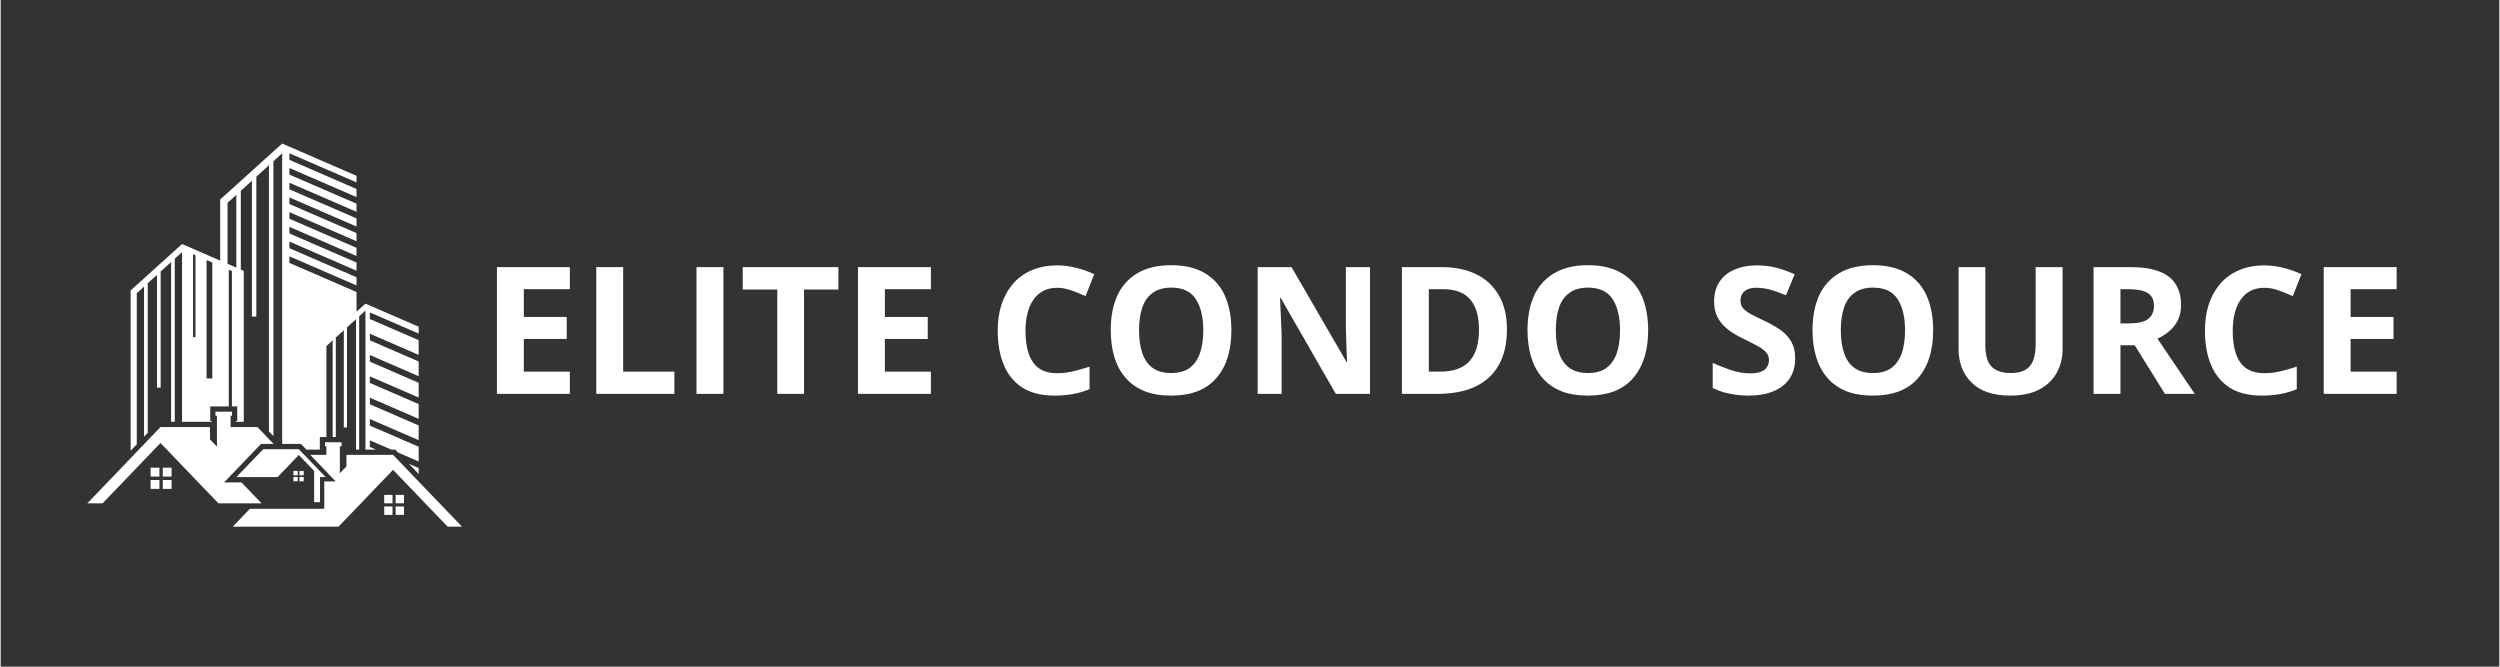 <svg xmlns="http://www.w3.org/2000/svg" xmlns:xlink="http://www.w3.org/1999/xlink" width="300" zoomAndPan="magnify" viewBox="0 0 224.88 60" height="80" preserveAspectRatio="xMidYMid meet" version="1.0"><rect x="0" y="0" width="224.88" height="60" fill="#333333" stroke="none"/><defs><g/><clipPath id="0ef8287536"><path d="M 11 12.918 L 38 12.918 L 38 42 L 11 42 Z M 11 12.918 " clip-rule="nonzero"/></clipPath><clipPath id="152e1eab24"><path d="M 7.797 37 L 25 37 L 25 46 L 7.797 46 Z M 7.797 37 " clip-rule="nonzero"/></clipPath><clipPath id="5b2abae797"><path d="M 20 39 L 41.527 39 L 41.527 47.398 L 20 47.398 Z M 20 39 " clip-rule="nonzero"/></clipPath></defs><g fill="#ffffff" fill-opacity="1"><g transform="translate(43.225, 35.447)"><g><path d="M 8 0 L 1.438 0 L 1.438 -11.406 L 8 -11.406 L 8 -9.422 L 3.859 -9.422 L 3.859 -6.922 L 7.719 -6.922 L 7.719 -4.938 L 3.859 -4.938 L 3.859 -2 L 8 -2 Z M 8 0 "/></g></g></g><g fill="#ffffff" fill-opacity="1"><g transform="translate(52.167, 35.447)"><g><path d="M 1.438 0 L 1.438 -11.406 L 3.859 -11.406 L 3.859 -2 L 8.469 -2 L 8.469 0 Z M 1.438 0 "/></g></g></g><g fill="#ffffff" fill-opacity="1"><g transform="translate(61.188, 35.447)"><g><path d="M 1.438 0 L 1.438 -11.406 L 3.859 -11.406 L 3.859 0 Z M 1.438 0 "/></g></g></g><g fill="#ffffff" fill-opacity="1"><g transform="translate(66.474, 35.447)"><g><path d="M 5.828 0 L 3.422 0 L 3.422 -9.391 L 0.312 -9.391 L 0.312 -11.406 L 8.922 -11.406 L 8.922 -9.391 L 5.828 -9.391 Z M 5.828 0 "/></g></g></g><g fill="#ffffff" fill-opacity="1"><g transform="translate(75.72, 35.447)"><g><path d="M 8 0 L 1.438 0 L 1.438 -11.406 L 8 -11.406 L 8 -9.422 L 3.859 -9.422 L 3.859 -6.922 L 7.719 -6.922 L 7.719 -4.938 L 3.859 -4.938 L 3.859 -2 L 8 -2 Z M 8 0 "/></g></g></g><g fill="#ffffff" fill-opacity="1"><g transform="translate(84.663, 35.447)"><g/></g></g><g fill="#ffffff" fill-opacity="1"><g transform="translate(88.811, 35.447)"><g><path d="M 6.281 -9.547 C 5.812 -9.547 5.398 -9.457 5.047 -9.281 C 4.691 -9.102 4.395 -8.844 4.156 -8.5 C 3.914 -8.164 3.734 -7.758 3.609 -7.281 C 3.484 -6.801 3.422 -6.266 3.422 -5.672 C 3.422 -4.859 3.52 -4.164 3.719 -3.594 C 3.914 -3.031 4.223 -2.598 4.641 -2.297 C 5.066 -2.004 5.613 -1.859 6.281 -1.859 C 6.738 -1.859 7.195 -1.91 7.656 -2.016 C 8.125 -2.117 8.633 -2.266 9.188 -2.453 L 9.188 -0.422 C 8.676 -0.211 8.176 -0.066 7.688 0.016 C 7.207 0.109 6.66 0.156 6.047 0.156 C 4.867 0.156 3.898 -0.082 3.141 -0.562 C 2.391 -1.051 1.832 -1.734 1.469 -2.609 C 1.102 -3.492 0.922 -4.52 0.922 -5.688 C 0.922 -6.551 1.035 -7.336 1.266 -8.047 C 1.504 -8.766 1.848 -9.383 2.297 -9.906 C 2.754 -10.438 3.316 -10.844 3.984 -11.125 C 4.648 -11.414 5.414 -11.562 6.281 -11.562 C 6.844 -11.562 7.406 -11.488 7.969 -11.344 C 8.539 -11.207 9.086 -11.016 9.609 -10.766 L 8.828 -8.797 C 8.398 -8.992 7.973 -9.164 7.547 -9.312 C 7.117 -9.469 6.695 -9.547 6.281 -9.547 Z M 6.281 -9.547 "/></g></g></g><g fill="#ffffff" fill-opacity="1"><g transform="translate(98.985, 35.447)"><g><path d="M 11.781 -5.719 C 11.781 -4.832 11.672 -4.031 11.453 -3.312 C 11.234 -2.594 10.898 -1.973 10.453 -1.453 C 10.016 -0.93 9.453 -0.531 8.766 -0.25 C 8.086 0.02 7.285 0.156 6.359 0.156 C 5.422 0.156 4.613 0.02 3.938 -0.25 C 3.258 -0.531 2.695 -0.93 2.25 -1.453 C 1.801 -1.973 1.469 -2.594 1.25 -3.312 C 1.031 -4.039 0.922 -4.848 0.922 -5.734 C 0.922 -6.91 1.113 -7.938 1.5 -8.812 C 1.895 -9.688 2.492 -10.363 3.297 -10.844 C 4.098 -11.332 5.125 -11.578 6.375 -11.578 C 7.602 -11.578 8.617 -11.332 9.422 -10.844 C 10.223 -10.363 10.816 -9.688 11.203 -8.812 C 11.586 -7.938 11.781 -6.906 11.781 -5.719 Z M 3.469 -5.719 C 3.469 -4.914 3.566 -4.227 3.766 -3.656 C 3.961 -3.082 4.273 -2.641 4.703 -2.328 C 5.129 -2.023 5.68 -1.875 6.359 -1.875 C 7.047 -1.875 7.598 -2.023 8.016 -2.328 C 8.441 -2.641 8.754 -3.082 8.953 -3.656 C 9.148 -4.227 9.25 -4.914 9.25 -5.719 C 9.25 -6.914 9.023 -7.852 8.578 -8.531 C 8.129 -9.219 7.395 -9.562 6.375 -9.562 C 5.688 -9.562 5.129 -9.406 4.703 -9.094 C 4.273 -8.789 3.961 -8.352 3.766 -7.781 C 3.566 -7.207 3.469 -6.52 3.469 -5.719 Z M 3.469 -5.719 "/></g></g></g><g fill="#ffffff" fill-opacity="1"><g transform="translate(111.693, 35.447)"><g><path d="M 11.547 0 L 8.469 0 L 3.516 -8.625 L 3.453 -8.625 C 3.473 -8.258 3.488 -7.895 3.5 -7.531 C 3.52 -7.176 3.535 -6.816 3.547 -6.453 C 3.566 -6.086 3.582 -5.723 3.594 -5.359 L 3.594 0 L 1.438 0 L 1.438 -11.406 L 4.484 -11.406 L 9.438 -2.859 L 9.484 -2.859 C 9.473 -3.211 9.457 -3.562 9.438 -3.906 C 9.426 -4.258 9.414 -4.609 9.406 -4.953 C 9.395 -5.305 9.383 -5.656 9.375 -6 L 9.375 -11.406 L 11.547 -11.406 Z M 11.547 0 "/></g></g></g><g fill="#ffffff" fill-opacity="1"><g transform="translate(124.674, 35.447)"><g><path d="M 10.891 -5.812 C 10.891 -4.531 10.645 -3.457 10.156 -2.594 C 9.664 -1.727 8.953 -1.078 8.016 -0.641 C 7.086 -0.211 5.969 0 4.656 0 L 1.438 0 L 1.438 -11.406 L 5.016 -11.406 C 6.211 -11.406 7.25 -11.191 8.125 -10.766 C 9 -10.336 9.676 -9.707 10.156 -8.875 C 10.645 -8.051 10.891 -7.031 10.891 -5.812 Z M 8.375 -5.75 C 8.375 -6.594 8.25 -7.285 8 -7.828 C 7.758 -8.367 7.398 -8.77 6.922 -9.031 C 6.441 -9.289 5.848 -9.422 5.141 -9.422 L 3.859 -9.422 L 3.859 -2 L 4.891 -2 C 6.066 -2 6.941 -2.312 7.516 -2.938 C 8.086 -3.57 8.375 -4.508 8.375 -5.75 Z M 8.375 -5.75 "/></g></g></g><g fill="#ffffff" fill-opacity="1"><g transform="translate(136.494, 35.447)"><g><path d="M 11.781 -5.719 C 11.781 -4.832 11.672 -4.031 11.453 -3.312 C 11.234 -2.594 10.898 -1.973 10.453 -1.453 C 10.016 -0.93 9.453 -0.531 8.766 -0.25 C 8.086 0.02 7.285 0.156 6.359 0.156 C 5.422 0.156 4.613 0.02 3.938 -0.25 C 3.258 -0.531 2.695 -0.93 2.25 -1.453 C 1.801 -1.973 1.469 -2.594 1.25 -3.312 C 1.031 -4.039 0.922 -4.848 0.922 -5.734 C 0.922 -6.91 1.113 -7.938 1.5 -8.812 C 1.895 -9.688 2.492 -10.363 3.297 -10.844 C 4.098 -11.332 5.125 -11.578 6.375 -11.578 C 7.602 -11.578 8.617 -11.332 9.422 -10.844 C 10.223 -10.363 10.816 -9.688 11.203 -8.812 C 11.586 -7.938 11.781 -6.906 11.781 -5.719 Z M 3.469 -5.719 C 3.469 -4.914 3.566 -4.227 3.766 -3.656 C 3.961 -3.082 4.273 -2.641 4.703 -2.328 C 5.129 -2.023 5.68 -1.875 6.359 -1.875 C 7.047 -1.875 7.598 -2.023 8.016 -2.328 C 8.441 -2.641 8.754 -3.082 8.953 -3.656 C 9.148 -4.227 9.25 -4.914 9.25 -5.719 C 9.25 -6.914 9.023 -7.852 8.578 -8.531 C 8.129 -9.219 7.395 -9.562 6.375 -9.562 C 5.688 -9.562 5.129 -9.406 4.703 -9.094 C 4.273 -8.789 3.961 -8.352 3.766 -7.781 C 3.566 -7.207 3.469 -6.52 3.469 -5.719 Z M 3.469 -5.719 "/></g></g></g><g fill="#ffffff" fill-opacity="1"><g transform="translate(149.202, 35.447)"><g/></g></g><g fill="#ffffff" fill-opacity="1"><g transform="translate(153.35, 35.447)"><g><path d="M 8.156 -3.172 C 8.156 -2.492 7.992 -1.906 7.672 -1.406 C 7.348 -0.906 6.867 -0.52 6.234 -0.25 C 5.609 0.02 4.852 0.156 3.969 0.156 C 3.57 0.156 3.18 0.129 2.797 0.078 C 2.422 0.023 2.062 -0.047 1.719 -0.141 C 1.375 -0.242 1.047 -0.375 0.734 -0.531 L 0.734 -2.781 C 1.273 -2.539 1.836 -2.32 2.422 -2.125 C 3.004 -1.938 3.578 -1.844 4.141 -1.844 C 4.535 -1.844 4.852 -1.895 5.094 -2 C 5.344 -2.102 5.52 -2.242 5.625 -2.422 C 5.738 -2.609 5.797 -2.816 5.797 -3.047 C 5.797 -3.336 5.695 -3.582 5.5 -3.781 C 5.312 -3.977 5.047 -4.164 4.703 -4.344 C 4.367 -4.52 3.992 -4.711 3.578 -4.922 C 3.316 -5.047 3.031 -5.195 2.719 -5.375 C 2.406 -5.551 2.109 -5.77 1.828 -6.031 C 1.547 -6.289 1.312 -6.609 1.125 -6.984 C 0.945 -7.359 0.859 -7.801 0.859 -8.312 C 0.859 -9 1.016 -9.582 1.328 -10.062 C 1.641 -10.551 2.086 -10.922 2.672 -11.172 C 3.254 -11.43 3.938 -11.562 4.719 -11.562 C 5.312 -11.562 5.879 -11.492 6.422 -11.359 C 6.961 -11.223 7.523 -11.023 8.109 -10.766 L 7.328 -8.875 C 6.805 -9.094 6.336 -9.258 5.922 -9.375 C 5.504 -9.488 5.078 -9.547 4.641 -9.547 C 4.336 -9.547 4.082 -9.5 3.875 -9.406 C 3.664 -9.312 3.504 -9.176 3.391 -9 C 3.285 -8.82 3.234 -8.617 3.234 -8.391 C 3.234 -8.117 3.312 -7.891 3.469 -7.703 C 3.625 -7.523 3.859 -7.348 4.172 -7.172 C 4.492 -7.004 4.895 -6.805 5.375 -6.578 C 5.957 -6.305 6.457 -6.02 6.875 -5.719 C 7.289 -5.414 7.609 -5.062 7.828 -4.656 C 8.047 -4.258 8.156 -3.766 8.156 -3.172 Z M 8.156 -3.172 "/></g></g></g><g fill="#ffffff" fill-opacity="1"><g transform="translate(162.144, 35.447)"><g><path d="M 11.781 -5.719 C 11.781 -4.832 11.672 -4.031 11.453 -3.312 C 11.234 -2.594 10.898 -1.973 10.453 -1.453 C 10.016 -0.93 9.453 -0.531 8.766 -0.25 C 8.086 0.02 7.285 0.156 6.359 0.156 C 5.422 0.156 4.613 0.02 3.938 -0.25 C 3.258 -0.531 2.695 -0.93 2.25 -1.453 C 1.801 -1.973 1.469 -2.594 1.25 -3.312 C 1.031 -4.039 0.922 -4.848 0.922 -5.734 C 0.922 -6.91 1.113 -7.938 1.5 -8.812 C 1.895 -9.688 2.492 -10.363 3.297 -10.844 C 4.098 -11.332 5.125 -11.578 6.375 -11.578 C 7.602 -11.578 8.617 -11.332 9.422 -10.844 C 10.223 -10.363 10.816 -9.688 11.203 -8.812 C 11.586 -7.938 11.781 -6.906 11.781 -5.719 Z M 3.469 -5.719 C 3.469 -4.914 3.566 -4.227 3.766 -3.656 C 3.961 -3.082 4.273 -2.641 4.703 -2.328 C 5.129 -2.023 5.68 -1.875 6.359 -1.875 C 7.047 -1.875 7.598 -2.023 8.016 -2.328 C 8.441 -2.641 8.754 -3.082 8.953 -3.656 C 9.148 -4.227 9.25 -4.914 9.25 -5.719 C 9.25 -6.914 9.023 -7.852 8.578 -8.531 C 8.129 -9.219 7.395 -9.562 6.375 -9.562 C 5.688 -9.562 5.129 -9.406 4.703 -9.094 C 4.273 -8.789 3.961 -8.352 3.766 -7.781 C 3.566 -7.207 3.469 -6.52 3.469 -5.719 Z M 3.469 -5.719 "/></g></g></g><g fill="#ffffff" fill-opacity="1"><g transform="translate(174.853, 35.447)"><g><path d="M 10.719 -11.406 L 10.719 -4.016 C 10.719 -3.234 10.539 -2.523 10.188 -1.891 C 9.844 -1.266 9.32 -0.766 8.625 -0.391 C 7.926 -0.023 7.047 0.156 5.984 0.156 C 4.484 0.156 3.336 -0.227 2.547 -1 C 1.754 -1.77 1.359 -2.785 1.359 -4.047 L 1.359 -11.406 L 3.766 -11.406 L 3.766 -4.422 C 3.766 -3.484 3.957 -2.82 4.344 -2.438 C 4.727 -2.062 5.297 -1.875 6.047 -1.875 C 6.578 -1.875 7.008 -1.961 7.344 -2.141 C 7.676 -2.328 7.914 -2.609 8.062 -2.984 C 8.219 -3.367 8.297 -3.852 8.297 -4.438 L 8.297 -11.406 Z M 10.719 -11.406 "/></g></g></g><g fill="#ffffff" fill-opacity="1"><g transform="translate(186.922, 35.447)"><g><path d="M 4.75 -11.406 C 5.789 -11.406 6.645 -11.281 7.312 -11.031 C 7.988 -10.781 8.488 -10.398 8.812 -9.891 C 9.145 -9.391 9.312 -8.754 9.312 -7.984 C 9.312 -7.461 9.211 -7.004 9.016 -6.609 C 8.816 -6.223 8.555 -5.895 8.234 -5.625 C 7.91 -5.352 7.562 -5.133 7.188 -4.969 L 10.547 0 L 7.859 0 L 5.141 -4.375 L 3.859 -4.375 L 3.859 0 L 1.438 0 L 1.438 -11.406 Z M 4.578 -9.422 L 3.859 -9.422 L 3.859 -6.344 L 4.625 -6.344 C 5.426 -6.344 6 -6.473 6.344 -6.734 C 6.695 -7.004 6.875 -7.398 6.875 -7.922 C 6.875 -8.461 6.688 -8.848 6.312 -9.078 C 5.938 -9.305 5.359 -9.422 4.578 -9.422 Z M 4.578 -9.422 "/></g></g></g><g fill="#ffffff" fill-opacity="1"><g transform="translate(197.462, 35.447)"><g><path d="M 6.281 -9.547 C 5.812 -9.547 5.398 -9.457 5.047 -9.281 C 4.691 -9.102 4.395 -8.844 4.156 -8.5 C 3.914 -8.164 3.734 -7.758 3.609 -7.281 C 3.484 -6.801 3.422 -6.266 3.422 -5.672 C 3.422 -4.859 3.52 -4.164 3.719 -3.594 C 3.914 -3.031 4.223 -2.598 4.641 -2.297 C 5.066 -2.004 5.613 -1.859 6.281 -1.859 C 6.738 -1.859 7.195 -1.91 7.656 -2.016 C 8.125 -2.117 8.633 -2.266 9.188 -2.453 L 9.188 -0.422 C 8.676 -0.211 8.176 -0.066 7.688 0.016 C 7.207 0.109 6.66 0.156 6.047 0.156 C 4.867 0.156 3.898 -0.082 3.141 -0.562 C 2.391 -1.051 1.832 -1.734 1.469 -2.609 C 1.102 -3.492 0.922 -4.52 0.922 -5.688 C 0.922 -6.551 1.035 -7.336 1.266 -8.047 C 1.504 -8.766 1.848 -9.383 2.297 -9.906 C 2.754 -10.438 3.316 -10.844 3.984 -11.125 C 4.648 -11.414 5.414 -11.562 6.281 -11.562 C 6.844 -11.562 7.406 -11.488 7.969 -11.344 C 8.539 -11.207 9.086 -11.016 9.609 -10.766 L 8.828 -8.797 C 8.398 -8.992 7.973 -9.164 7.547 -9.312 C 7.117 -9.469 6.695 -9.547 6.281 -9.547 Z M 6.281 -9.547 "/></g></g></g><g fill="#ffffff" fill-opacity="1"><g transform="translate(207.637, 35.447)"><g><path d="M 8 0 L 1.438 0 L 1.438 -11.406 L 8 -11.406 L 8 -9.422 L 3.859 -9.422 L 3.859 -6.922 L 7.719 -6.922 L 7.719 -4.938 L 3.859 -4.938 L 3.859 -2 L 8 -2 Z M 8 0 "/></g></g></g><path fill="#ffffff" d="M 35.547 45.297 L 36.297 45.297 L 36.297 44.539 L 35.547 44.539 L 35.547 45.297 " fill-opacity="1" fill-rule="nonzero"/><path fill="#ffffff" d="M 34.52 45.297 L 35.266 45.297 L 35.266 44.539 L 34.52 44.539 L 34.52 45.297 " fill-opacity="1" fill-rule="nonzero"/><path fill="#ffffff" d="M 35.547 46.34 L 36.297 46.34 L 36.297 45.582 L 35.547 45.582 L 35.547 46.34 " fill-opacity="1" fill-rule="nonzero"/><path fill="#ffffff" d="M 34.52 46.34 L 35.266 46.34 L 35.266 45.582 L 34.52 45.582 L 34.52 46.34 " fill-opacity="1" fill-rule="nonzero"/><path fill="#ffffff" d="M 37.621 42.129 L 36.742 41.746 L 37.621 42.66 Z M 37.621 42.129 " fill-opacity="1" fill-rule="nonzero"/><g clip-path="url(#0ef8287536)"><path fill="#ffffff" d="M 17.535 22.973 L 17.535 30.336 L 17.312 30.336 L 17.312 22.875 Z M 19.047 23.629 L 19.047 34.059 L 18.531 34.059 L 18.531 23.406 Z M 20.422 18.254 L 21.211 17.539 L 21.211 24.086 L 20.812 23.91 L 20.531 23.789 L 20.422 23.742 Z M 12.25 26.391 L 12.902 25.797 L 12.902 39.301 L 13.234 38.957 L 13.234 25.496 L 14.066 24.742 L 14.066 34.883 L 14.398 34.883 L 14.398 24.438 L 15.34 23.586 L 15.34 37.965 L 15.668 37.965 L 15.668 23.285 L 16.324 22.691 L 16.324 37.965 L 19 37.965 L 19 37.891 L 18.863 37.891 L 18.863 36.574 L 20.531 36.574 L 20.531 24.273 L 20.812 24.395 L 20.812 36.574 L 21.289 36.574 L 21.289 37.891 L 21.164 37.891 L 21.164 37.965 L 21.879 37.965 L 21.879 24.375 L 21.613 24.258 L 21.613 17.176 L 22.613 16.266 L 22.613 28.492 L 23.012 28.492 L 23.012 15.902 L 24.145 14.875 L 24.145 38.836 L 24.547 39.25 L 24.547 14.512 L 25.336 13.797 L 25.336 39.953 L 27.027 39.953 L 27.164 40.094 L 27.52 40.465 L 28.723 40.465 L 28.723 39.328 L 29.316 39.328 L 29.316 31.148 L 29.879 30.633 L 29.879 39.328 L 30.164 39.328 L 30.164 30.375 L 30.883 29.723 L 30.883 38.473 L 31.168 38.473 L 31.168 29.465 L 31.98 28.727 L 31.98 40.465 L 32.266 40.465 L 32.266 28.469 L 32.832 27.953 L 32.832 40.465 L 33.785 40.465 L 33.227 40.223 L 33.227 39.629 L 35.156 40.465 L 35.516 40.465 L 35.652 40.609 L 35.77 40.73 L 37.621 41.535 L 37.621 40.207 L 33.227 38.305 L 33.227 37.711 L 37.621 39.613 L 37.621 38.289 L 33.227 36.387 L 33.227 35.793 L 37.621 37.695 L 37.621 36.371 L 33.227 34.465 L 33.227 33.871 L 37.621 35.777 L 37.621 34.453 L 33.227 32.547 L 33.227 31.953 L 37.621 33.859 L 37.621 32.535 L 33.227 30.629 L 33.227 30.035 L 37.621 31.941 L 37.621 30.617 L 33.227 28.711 L 33.227 28.117 L 37.621 30.023 L 37.621 29.406 L 33.301 27.531 L 32.832 27.328 L 32.266 27.836 L 32.027 28.051 L 32.027 26.281 L 25.988 23.66 L 25.988 23.07 L 32.027 25.688 L 32.027 24.957 L 25.988 22.336 L 25.988 21.742 L 32.027 24.363 L 32.027 23.629 L 25.988 21.012 L 25.988 20.418 L 32.027 23.035 L 32.027 22.305 L 25.988 19.688 L 25.988 19.094 L 32.027 21.711 L 32.027 20.98 L 25.988 18.363 L 25.988 17.77 L 32.027 20.387 L 32.027 19.656 L 25.988 17.039 L 25.988 16.445 L 32.027 19.062 L 32.027 18.332 L 25.988 15.715 L 25.988 15.121 L 32.027 17.738 L 32.027 17.008 L 25.988 14.387 L 25.988 13.797 L 32.027 16.414 L 32.027 15.824 L 25.988 13.203 L 25.336 12.918 L 24.547 13.629 L 24.145 13.992 L 23.012 15.012 L 22.613 15.375 L 21.613 16.277 L 21.211 16.641 L 19.758 17.949 L 19.758 23.453 L 19.047 23.145 L 18.531 22.922 L 17.535 22.488 L 17.312 22.391 L 16.867 22.199 L 16.324 21.965 L 16.008 22.25 L 15.668 22.555 L 15.34 22.852 L 14.398 23.703 L 14.066 24 L 13.234 24.75 L 12.902 25.051 L 11.699 26.137 L 11.699 40.559 L 12.25 39.984 L 12.25 26.391 " fill-opacity="1" fill-rule="nonzero"/></g><path fill="#ffffff" d="M 13.496 42.891 L 14.289 42.891 L 14.289 42.09 L 13.496 42.09 L 13.496 42.891 " fill-opacity="1" fill-rule="nonzero"/><path fill="#ffffff" d="M 14.59 42.891 L 15.383 42.891 L 15.383 42.09 L 14.59 42.09 L 14.59 42.891 " fill-opacity="1" fill-rule="nonzero"/><path fill="#ffffff" d="M 13.496 44 L 14.289 44 L 14.289 43.199 L 13.496 43.199 L 13.496 44 " fill-opacity="1" fill-rule="nonzero"/><path fill="#ffffff" d="M 14.59 44 L 15.383 44 L 15.383 43.199 L 14.59 43.199 L 14.59 44 " fill-opacity="1" fill-rule="nonzero"/><g clip-path="url(#152e1eab24)"><path fill="#ffffff" d="M 23.48 45.297 L 21.879 43.629 L 21.672 43.414 L 20.109 43.414 L 20.531 42.977 L 20.812 42.68 L 20.883 42.609 L 21.879 41.57 L 22.129 41.312 L 23.297 40.094 L 23.434 39.953 L 24.566 39.953 L 24.547 39.93 L 24.145 39.516 L 23.113 38.438 L 20.695 38.438 L 20.695 37.414 L 20.824 37.414 L 20.824 37.051 L 19.328 37.051 L 19.328 37.414 L 19.465 37.414 L 19.465 40.195 L 18.84 39.543 L 18.84 38.438 L 14.383 38.438 L 13.234 39.633 L 12.902 39.98 L 12.25 40.66 L 11.699 41.238 L 7.801 45.297 L 9.172 45.297 L 11.699 42.668 L 12.25 42.094 L 12.902 41.41 L 13.234 41.066 L 14.383 39.871 L 15.34 40.863 L 15.668 41.207 L 16.324 41.891 L 19.594 45.297 L 23.48 45.297 " fill-opacity="1" fill-rule="nonzero"/></g><path fill="#ffffff" d="M 26.738 42.383 L 26.352 42.383 L 26.352 42.777 L 26.738 42.777 L 26.738 42.383 " fill-opacity="1" fill-rule="nonzero"/><path fill="#ffffff" d="M 26.352 43.32 L 26.738 43.32 L 26.738 42.926 L 26.352 42.926 L 26.352 43.32 " fill-opacity="1" fill-rule="nonzero"/><path fill="#ffffff" d="M 27.273 42.383 L 26.887 42.383 L 26.887 42.777 L 27.273 42.777 L 27.273 42.383 " fill-opacity="1" fill-rule="nonzero"/><path fill="#ffffff" d="M 26.887 43.32 L 27.273 43.32 L 27.273 42.926 L 26.887 42.926 L 26.887 43.32 " fill-opacity="1" fill-rule="nonzero"/><g clip-path="url(#5b2abae797)"><path fill="#ffffff" d="M 37.621 43.34 L 35.629 41.262 L 35.316 40.938 L 31.121 40.938 L 31.121 41.977 L 30.527 42.594 L 30.527 40.168 L 30.684 40.168 L 30.684 39.801 L 29.188 39.801 L 29.188 40.168 L 29.316 40.168 L 29.316 40.938 L 27.859 40.938 L 29.316 42.453 L 29.52 42.668 L 29.879 43.043 L 30.152 43.328 L 29.125 43.328 L 29.125 45.793 L 22.426 45.793 L 21.879 46.367 L 20.887 47.398 L 30.406 47.398 L 31.98 45.762 L 32.266 45.465 L 32.832 44.875 L 33.5 44.176 L 33.902 43.758 L 34.801 42.82 L 35.203 42.402 L 35.316 42.285 L 35.59 42.57 L 36.566 43.586 L 37.621 44.688 L 40.227 47.398 L 41.52 47.398 L 37.621 43.34 " fill-opacity="1" fill-rule="nonzero"/></g><path fill="#ffffff" d="M 28.742 45.199 L 28.742 42.938 L 29.246 42.938 L 27.324 40.938 L 26.867 40.465 L 26.832 40.426 L 23.629 40.426 L 22.461 41.641 L 21.879 42.25 L 21.215 42.938 L 21.867 42.938 L 21.879 42.949 L 21.879 42.938 L 24.922 42.938 L 25.336 42.508 L 26.18 41.629 L 26.832 40.949 L 26.957 41.078 L 28.211 42.387 L 28.211 45.199 L 28.742 45.199 " fill-opacity="1" fill-rule="nonzero"/></svg>
